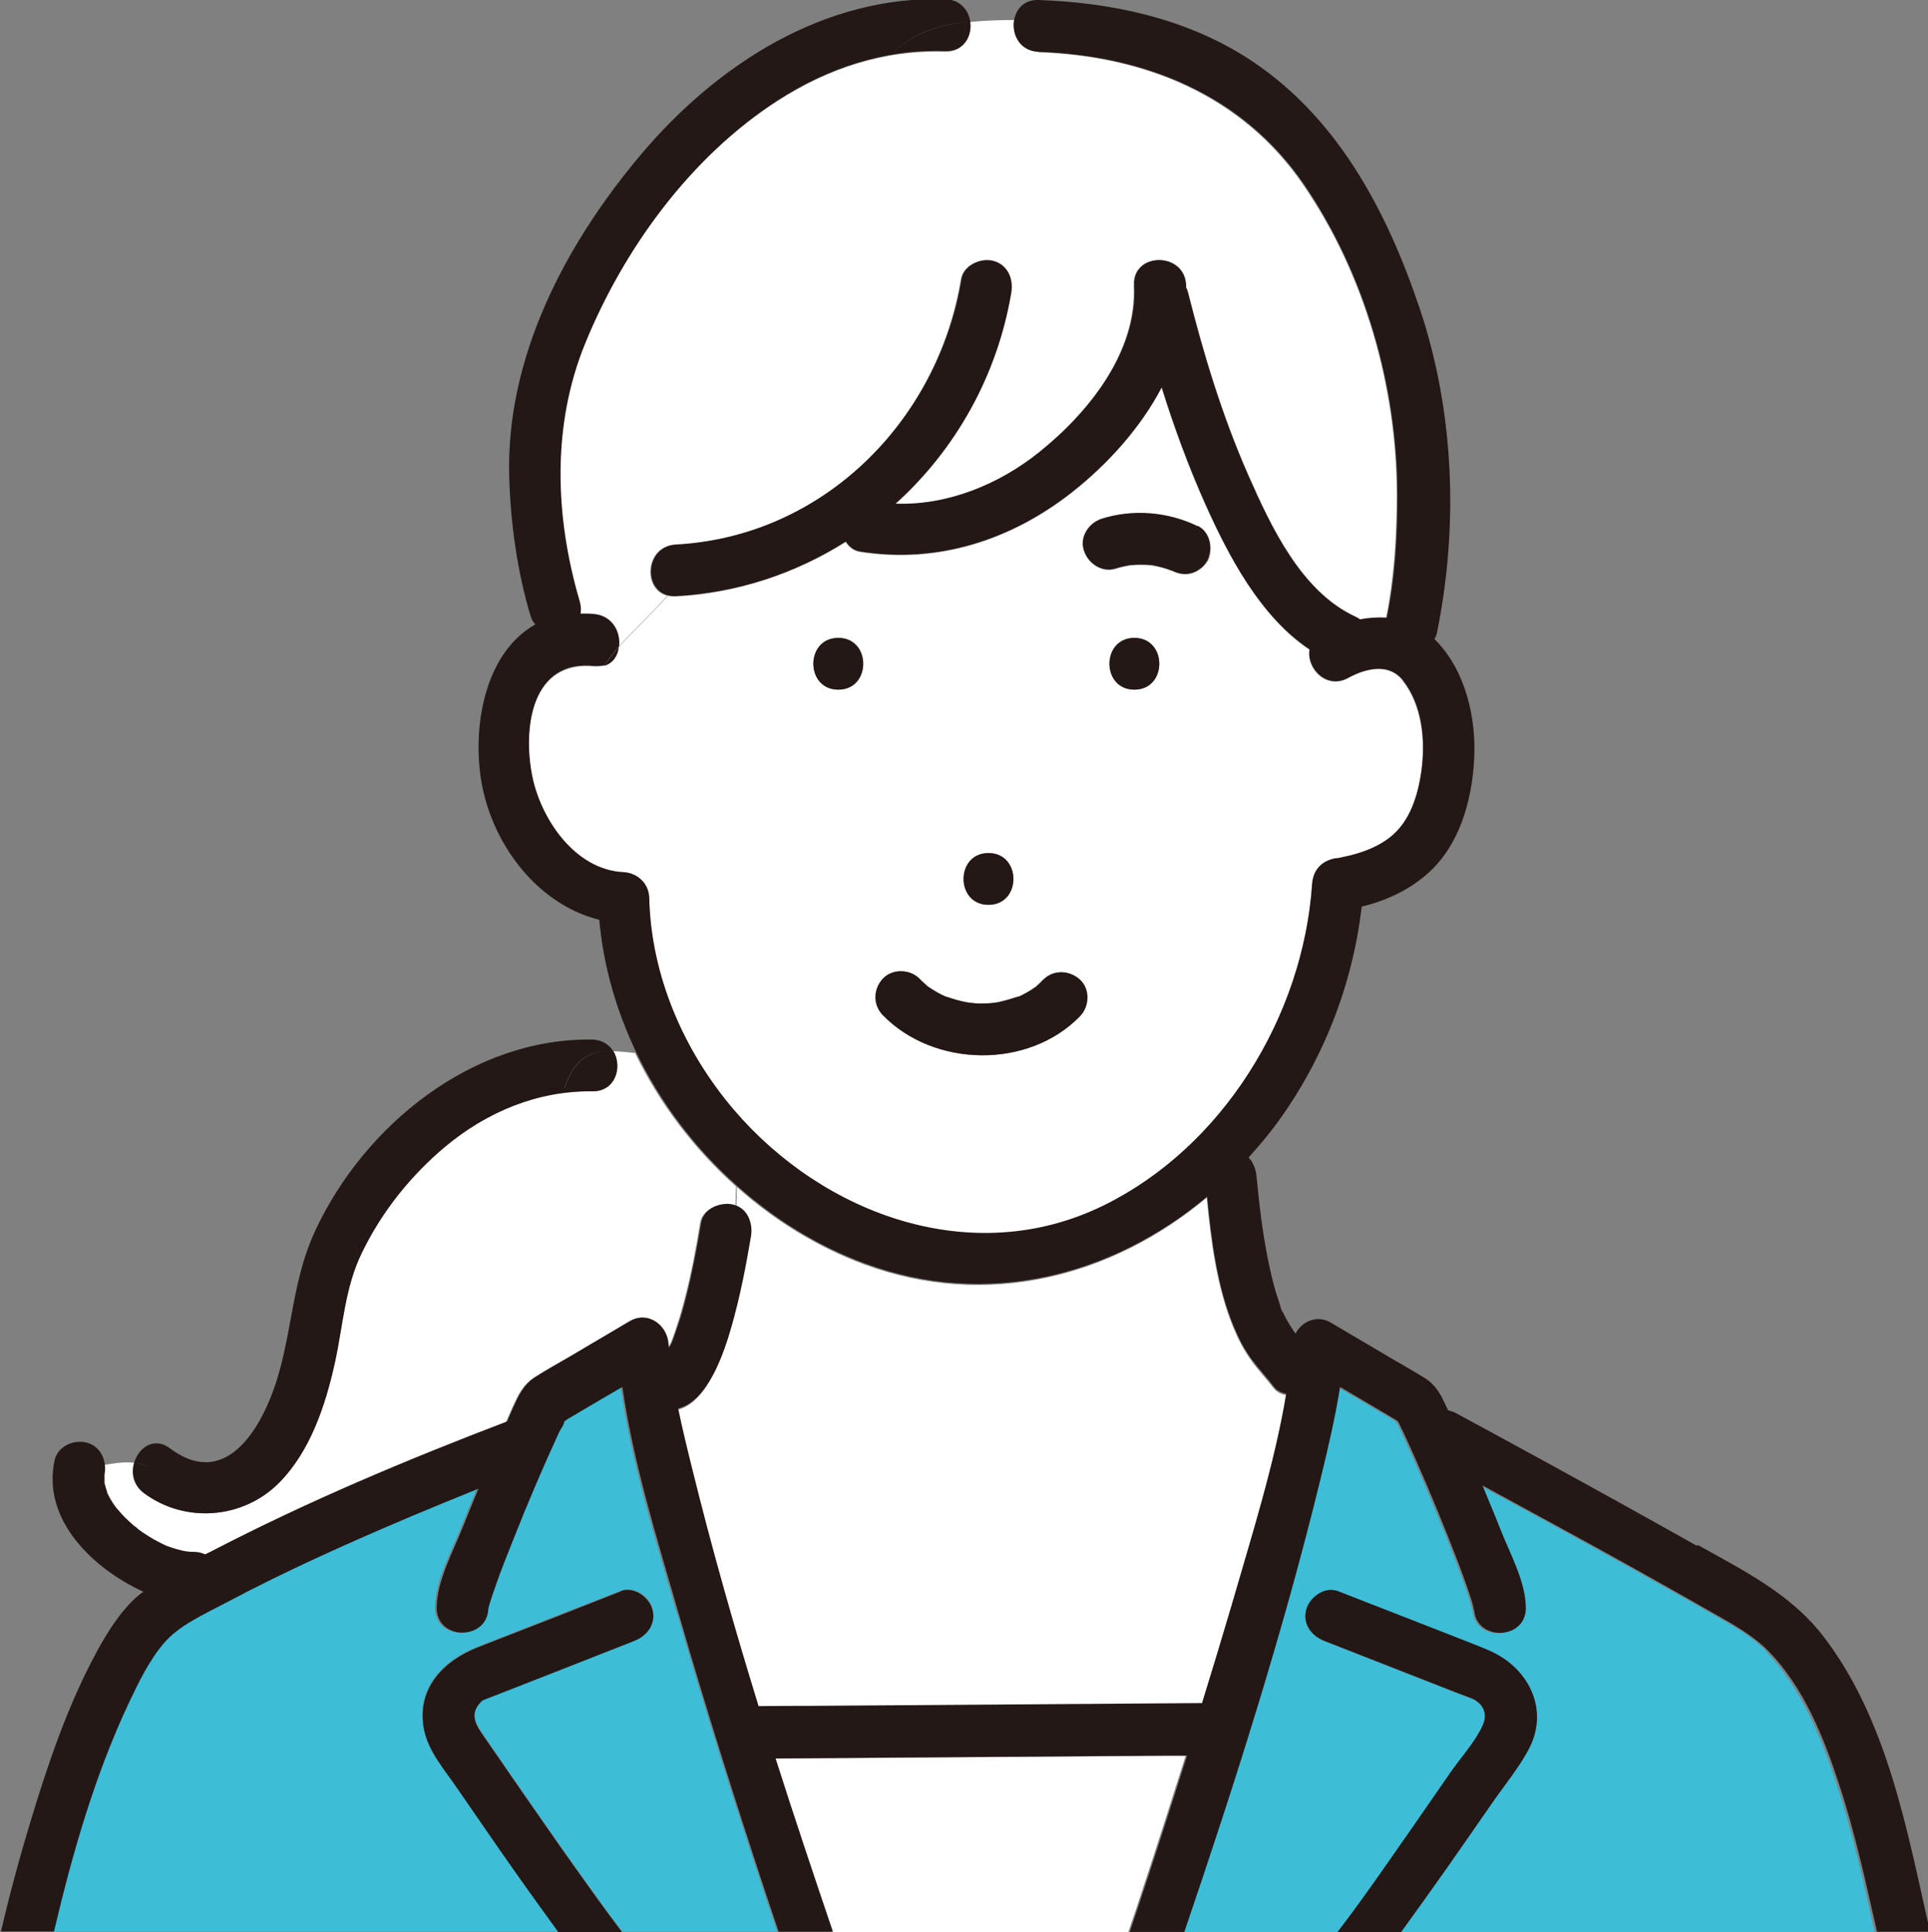 <?xml version="1.0" encoding="UTF-8"?>
<svg id="_レイヤー_2" data-name="レイヤー_2" xmlns="http://www.w3.org/2000/svg" viewBox="0 0 75.99 76.15">
  <rect x="0" y="0" width="75.99" height="76.15" fill="#808080" stroke="none"/>
  <defs>
    <style>
      .cls-1 {
        fill: #231815;
      }

      .cls-2 {
        fill: #fff;
      }

      .cls-3 {
        fill: #3dbdd8;
      }
    </style>
  </defs>
  <g id="_レイヤー_1-2" data-name="レイヤー_1">
    <g>
      <path class="cls-3" d="M50.97,52.46s.01.01.02.02c0,0,0,0,0,0,0,0,0,0-.02-.01Z"/>
      <path class="cls-3" d="M26.38,53.58s0,0,0,0c.15.01.29.05.42.11-.09-.04-.16-.07-.21-.09,0,0-.14-.01-.22-.03Z"/>
      <path class="cls-3" d="M51.02,52.52s.03.03.04.04c0,0,0-.01,0-.02-.03-.03-.05-.05-.08-.07.01.01.02.03.03.04Z"/>
      <path class="cls-3" d="M26.57,53.6s.02,0,.02,0c-.27-.12-.09-.02-.02,0Z"/>
      <path class="cls-3" d="M69.63,65.09c-.65-.67-1.45-1.08-2.25-1.54-.95-.55-1.91-1.08-2.87-1.62-2.04-1.14-4.09-2.26-6.15-3.37.24.59.49,1.17.72,1.76.36.92.99,2.05.99,3.07,0,1.31-2.03,1.31-2.04,0,0,.24,0,0-.07-.2-.06-.21-.13-.41-.2-.61-.22-.64-.47-1.28-.72-1.91-.56-1.41-1.16-2.81-1.79-4.19,0-.01-.15-.3-.21-.43-.05-.04-.1-.08-.14-.1-.44-.26-.88-.52-1.32-.78-.28-.16-.55-.33-.83-.49-.2,1.25-.49,2.48-.79,3.7-1.47,6-3.37,11.92-5.35,17.78h6.09c.91-1.18,1.97-2.71,2.89-4.03.51-.73,1.02-1.47,1.53-2.21.42-.61,1.04-1.27,1.33-1.96.1-.22.1-.45-.03-.67-.07-.12-.16-.18-.26-.26-.02-.01-.03-.02-.04-.03-.25-.11-.52-.2-.77-.3-1.72-.67-3.44-1.35-5.16-2.02-.51-.2-.88-.68-.71-1.25.14-.49.74-.91,1.25-.71.96.37,1.91.75,2.87,1.12.99.39,1.99.77,2.98,1.17,1.57.63,2.5,2.29,1.67,3.9-.4.77-.99,1.47-1.48,2.18-.58.85-1.17,1.69-1.76,2.53-.59.85-1.2,1.69-1.81,2.53h18.69c-.43-1.94-.86-3.88-1.48-5.77-.61-1.87-1.41-3.85-2.8-5.29Z"/>
      <path class="cls-2" d="M25.04,41.5c-.3-.03-.59-.06-.87-.07.36.61.09,1.59-.83,1.58-2.15-.03-4.16.81-5.8,2.18-1.36,1.14-2.49,2.56-3.27,4.15-.69,1.4-.75,2.87-1.08,4.37-.36,1.67-.97,3.49-2.2,4.73-1.42,1.43-3.71,1.61-5.33.4-.42-.31-.5-.78-.38-1.19-.42-.05-.83.03-1.2.09.02.13.01.27-.01.39,0,.01,0,.02,0,.03,0,.05,0,.1,0,.15,0,.06,0,.11,0,.17,0,0,0,0,0,0,.02.12.06.23.1.34,0,.01,0,.02,0,.02.03.06.05.11.08.17.06.11.13.22.2.33.04.06.09.12.13.18-.02-.04-.04-.07-.05-.09-.01-.02-.02-.04-.03-.04,0,0,.01.02.03.04.02.03.05.08.07.1.19.22.4.43.62.62.06.05.13.09.18.15-.04-.04-.06-.06-.07-.07-.01-.01-.02-.02-.02-.02,0,0,0,0,.02.02.03.03.07.07.1.09.11.08.23.16.34.23.24.15.5.28.76.41,0,0,0,0,.01,0,.07.03.13.05.2.07.11.04.23.07.35.1.06.02.13.03.19.04.01,0,.02,0,.04,0,.09,0,.19.02.28.02.16,0,.31.04.44.1.11-.05.21-.11.32-.16,3.74-1.93,7.65-3.57,11.58-5.08.08-.18.16-.36.24-.55.23-.5.41-.91.88-1.21.44-.28.89-.53,1.34-.79.79-.47,1.58-.93,2.37-1.4.71-.42,1.48.13,1.53.88,0,.05.01.11.02.17.05-.1.1-.19.15-.29,0,0,0-.01,0-.02.03-.06.05-.13.07-.19.05-.12.09-.25.13-.38.12-.35.22-.71.31-1.06.26-.99.45-1.99.61-3,.09-.56.76-.82,1.25-.71.05.01.1.03.15.05,0-.27.01-.54.02-.79-1.66-1.48-3.03-3.29-3.99-5.28Z"/>
      <path class="cls-2" d="M40.94,2.04c-.74-.03-1.06-.69-.97-1.25-.6,0-1.19.02-1.76.08.09.56-.23,1.19-.97,1.17-2.39-.08-4.62.66-6.62,1.95-3.42,2.21-6.05,5.82-7.58,9.56-1.33,3.24-1.2,6.85-.22,10.18.05.17.05.33.03.48.18,0,.36,0,.56.02.71.08,1.03.72.96,1.27.6-.67,1.35-1.35,1.93-2.02-.98-.25-.88-1.94.31-2,5.8-.31,10.33-4.85,11.26-10.47.09-.55.77-.85,1.25-.71.57.16.8.71.71,1.25-.54,3.28-2.2,6.19-4.56,8.32,2.04.07,4.06-.75,5.65-2.02,1.97-1.57,3.89-3.96,3.76-6.6-.06-1.31,1.98-1.31,2.04,0,0,.03,0,.06,0,.09.03.07.06.14.08.22.62,2.43,1.35,4.86,2.36,7.16.9,2.04,2.09,4.6,4.23,5.6.07.03.14.07.19.11.35-.07.7-.09,1.05-.07.32-1.59.42-3.24.42-4.86,0-4.24-1.26-8.68-3.68-12.21-2.42-3.54-6.27-5.09-10.46-5.23Z"/>
      <path class="cls-3" d="M23.6,26.59c.06-.12.14-.24.22-.36-.09.03-.2.04-.31.03.06.11.09.22.09.32Z"/>
      <path class="cls-2" d="M55.29,26.83c-.56-.72-1.49-.47-2.16-.1-.86.47-1.65-.39-1.52-1.12-1.94-1.3-3.18-3.68-4.1-5.71-.67-1.5-1.24-3.05-1.73-4.62-.85,1.62-2.15,3.04-3.52,4.12-2.41,1.9-5.32,2.84-8.38,2.35-.24-.04-.42-.19-.55-.39-1.97,1.24-4.26,2.02-6.7,2.15-.12,0-.22,0-.31-.03-.58.67-1.33,1.35-1.93,2.02-.04.34-.23.63-.57.74l-.31.03s-.05,0-.08,0c-2.49-.26-2.83,2.43-2.47,4.3.33,1.71,1.69,3.74,3.6,3.83.56.03,1.01.45,1.02,1.02.07,3.06,1.36,6.03,3.33,8.34,3.55,4.16,9.43,6.3,14.57,3.78,4.72-2.31,7.88-7.49,8.23-12.68.04-.6.44-.96,1.02-1.02.01,0-.19.05.07-.01.17-.04.35-.07.52-.12.51-.14,1.02-.35,1.45-.68.8-.62,1.12-1.68,1.25-2.65.16-1.18.03-2.57-.73-3.54ZM38.96,33.62c1.31,0,1.31,2.04,0,2.04s-1.31-2.04,0-2.04ZM33.04,27.18c-1.31,0-1.31-2.04,0-2.04s1.31,2.04,0,2.04ZM42.56,40.05c-2.03,2.09-5.75,2.03-7.77-.04-.4-.41-.38-1.03,0-1.44.37-.4,1.07-.38,1.44,0,.11.11.23.2.33.31,0,0,0,0,0,0,0,0,.01,0,.02.01.05.03.09.06.14.09.12.07.23.14.36.21.06.03.13.06.19.09,0,0,0,0,0,0,0,0,.01,0,.02,0,.26.09.52.17.8.22.01,0,.08.01.12.02.05,0,.1.01.11.01.12.01.25.02.37.02.14,0,.28,0,.42-.02.05,0,.1,0,.15-.02.02,0,.04,0,.07-.01.26-.05.5-.12.75-.21.02,0,.03,0,.04-.01,0,0,0,0,.02,0,.05-.02.1-.05.15-.07.12-.06.24-.13.35-.2.05-.04.11-.08.17-.11,0,0,0,0,0,0,0,0,0,0,.01-.01.1-.09.2-.18.29-.28.4-.41,1.04-.37,1.44,0,.41.38.37,1.06,0,1.44ZM44.71,27.18c-1.31,0-1.31-2.04,0-2.04s1.31,2.04,0,2.04ZM47.58,22.13c-.12.22-.37.4-.61.47-.27.08-.54.02-.78-.1,0,0,0,0-.01,0-.25-.1-.5-.16-.76-.21-.3-.03-.59-.03-.89,0-.19.03-.37.07-.55.13-.54.17-1.09-.2-1.25-.71-.17-.54.2-1.09.71-1.25,1.24-.39,2.62-.27,3.78.3.51.25.61.93.37,1.39Z"/>
      <path class="cls-2" d="M49.35,53.66c-.31-.41-.54-.86-.74-1.34-.66-1.6-.88-3.39-1.05-5.12-3.72,3.12-8.66,4.42-13.5,2.63-1.84-.68-3.55-1.74-5.02-3.05,0,.25,0,.51-.02.79.46.19.64.73.56,1.2-.2,1.19-.43,2.37-.76,3.53-.29.99-.92,2.97-2.11,3.26.17.82.37,1.64.57,2.44.77,3.12,1.65,6.21,2.6,9.29.65,0,1.3,0,1.96-.01,5.17-.04,10.35-.07,15.52-.11.4-1.29.79-2.58,1.17-3.87.77-2.67,1.69-5.55,2.15-8.32-.19-.03-.37-.12-.49-.28-.27-.35-.57-.67-.84-1.03Z"/>
      <path class="cls-2" d="M30.51,69.32c.73,2.29,1.48,4.56,2.26,6.83h11.7c.22-.65.44-1.3.65-1.95.55-1.66,1.08-3.33,1.61-5-.32,0-.64,0-.96,0-5.09.04-10.17.07-15.26.11Z"/>
      <path class="cls-3" d="M26.69,63.64c-.84-2.91-1.79-5.93-2.23-8.97-.3.17-.59.35-.89.52-.43.25-.86.51-1.29.76-.02.01-.06.04-.11.08,0,0,0,0,0,0,0,.11-.15.31-.2.42-.65,1.41-1.26,2.85-1.83,4.29-.24.6-.47,1.2-.69,1.81-.08.22-.15.44-.22.66-.07.23-.05.29-.05.16,0,1.31-2.04,1.31-2.04,0,0-1.05.65-2.22,1.03-3.17.2-.51.41-1.01.62-1.52-.86.35-1.72.7-2.58,1.06-2.51,1.06-5,2.17-7.4,3.45-.9.48-1.82.88-2.42,1.58-.58.68-.99,1.52-1.37,2.33-1.34,2.85-2.24,5.96-2.96,9.03h19.93c-.78-1.07-1.55-2.15-2.31-3.24-.56-.8-1.12-1.61-1.67-2.42-.49-.71-1.14-1.44-1.31-2.3-.33-1.61.74-2.73,2.12-3.27,1.88-.74,3.76-1.48,5.65-2.21.52-.2,1.12.22,1.25.71.16.57-.2,1.05-.71,1.25-.81.32-1.63.64-2.44.96-1.01.4-2.03.79-3.04,1.19-.13.05-.26.1-.39.15-.03.01-.06.02-.09.04.08-.04,0-.03-.08.06-.49.5-.21.9.14,1.41.98,1.43,1.96,2.85,2.96,4.27.48.69.97,1.37,1.46,2.05.31.43.73,1.01,1,1.35h6.1c-.17-.51-.34-1.01-.51-1.52-1.2-3.64-2.36-7.3-3.42-10.98Z"/>
      <path class="cls-1" d="M47.21,20.74c-1.16-.57-2.54-.69-3.78-.3-.51.16-.89.71-.71,1.25.16.51.71.88,1.25.71.18-.06.37-.09.55-.13.3-.03.59-.03.89,0,.26.05.51.11.76.21,0,0,0,0,.01,0,.25.12.51.18.78.1.24-.06.49-.25.61-.47.24-.46.15-1.14-.37-1.39Z"/>
      <path class="cls-1" d="M44.71,25.14c-1.31,0-1.31,2.04,0,2.04s1.31-2.04,0-2.04Z"/>
      <path class="cls-1" d="M38.96,33.62c-1.31,0-1.31,2.04,0,2.04s1.31-2.04,0-2.04Z"/>
      <path class="cls-1" d="M41.12,38.61c-.09.1-.19.19-.29.28,0,0,0,0-.01.01,0,0,0,0,0,0-.06.03-.11.08-.17.11-.11.07-.23.14-.35.2-.05.02-.1.05-.15.07,0,0-.01,0-.02,0-.01,0-.02,0-.04.01-.25.08-.5.15-.75.21-.03,0-.05,0-.07.01-.05,0-.1.01-.15.02-.14.01-.28.02-.42.02-.13,0-.25,0-.37-.02,0,0-.06,0-.11-.01-.04,0-.1-.02-.12-.02-.27-.05-.54-.13-.8-.22,0,0-.01,0-.02,0,0,0,0,0,0,0-.06-.03-.13-.06-.19-.09-.12-.06-.24-.13-.36-.21-.05-.03-.09-.06-.14-.09,0,0-.01,0-.02-.01,0,0,0,0,0,0-.11-.11-.23-.2-.33-.31-.37-.38-1.07-.4-1.44,0-.38.41-.4,1.03,0,1.44,2.02,2.07,5.74,2.13,7.77.04.37-.38.41-1.06,0-1.44-.4-.37-1.04-.41-1.44,0Z"/>
      <path class="cls-1" d="M33.04,25.14c-1.31,0-1.31,2.04,0,2.04s1.31-2.04,0-2.04Z"/>
      <path class="cls-1" d="M24.39,25.5c-.22.25-.41.49-.57.74.34-.1.53-.4.57-.74Z"/>
      <path class="cls-1" d="M66.86,60.91c-2.01-1.13-4.03-2.25-6.06-3.36-1.15-.63-2.29-1.25-3.44-1.87-.1-.05-.2-.08-.29-.1,0-.02-.01-.03-.02-.05-.23-.5-.41-.91-.88-1.21-.41-.26-.85-.5-1.27-.75-.81-.48-1.63-.96-2.44-1.44-.54-.32-1.12-.07-1.39.41-.02-.02-.05-.04-.08-.07,0,0,0,0,0,0,.03.02.05.04.08.07,0,0,0,.01,0,.02-.01-.01-.02-.02-.04-.04-.01-.01-.02-.03-.03-.04,0,0-.01-.01-.02-.02,0,0,0,0,.02.01-.02-.02-.04-.05-.05-.07-.05-.08-.1-.16-.15-.24-.06-.09-.11-.19-.16-.29-.03-.05-.05-.1-.07-.15-.01-.03-.03-.06-.04-.09-.04-.1-.03-.06.04.1-.06-.02-.12-.31-.14-.37-.06-.16-.11-.33-.16-.49-.11-.38-.2-.77-.28-1.16-.24-1.17-.35-2.19-.47-3.38-.03-.27-.13-.53-.31-.71.36-.4.72-.82,1.05-1.26,1.87-2.52,3.05-5.52,3.41-8.63.97-.23,1.9-.67,2.63-1.33,1.23-1.11,1.71-2.84,1.8-4.44.1-1.65-.34-3.57-1.56-4.77.04-.08.08-.17.1-.27.85-4.19.68-8.7-.68-12.75-1.31-3.91-3.32-7.71-6.92-9.96C46.6.69,43.76.1,40.94,0c-.57-.02-.89.35-.97.79.2,0,.4,0,.6,0-.2,0-.4,0-.6,0-.1.56.22,1.23.97,1.25,4.19.15,8.04,1.69,10.46,5.23,2.41,3.53,3.67,7.97,3.68,12.21,0,1.62-.09,3.27-.42,4.86-.35-.02-.7,0-1.05.07-.06-.04-.12-.08-.19-.11-2.14-.99-3.33-3.56-4.23-5.6-1.01-2.3-1.75-4.73-2.36-7.16-.02-.08-.05-.15-.08-.22,0-.03,0-.06,0-.09-.06-1.31-2.1-1.31-2.04,0,.13,2.64-1.8,5.03-3.76,6.6-1.59,1.27-3.61,2.09-5.65,2.02,2.36-2.13,4.01-5.04,4.56-8.32.09-.54-.14-1.1-.71-1.25-.49-.13-1.16.17-1.25.71-.93,5.62-5.47,10.16-11.26,10.47-1.19.06-1.3,1.76-.31,2,.27-.32.51-.64.67-.96-.16.32-.4.64-.67.96.1.02.2.04.31.03,2.44-.13,4.73-.9,6.7-2.15.13.2.31.35.55.39,3.06.49,5.97-.45,8.38-2.35,1.37-1.08,2.67-2.5,3.52-4.12.49,1.57,1.06,3.12,1.73,4.62.91,2.04,2.16,4.42,4.1,5.71-.13.73.66,1.59,1.52,1.12.68-.37,1.6-.61,2.16.1.76.97.89,2.36.73,3.54-.13.97-.45,2.03-1.25,2.65-.42.33-.93.54-1.45.68-.17.05-.35.08-.52.12-.26.06-.06.01-.07.01-.58.06-.98.42-1.02,1.02-.35,5.19-3.51,10.37-8.23,12.68-5.14,2.52-11.02.38-14.57-3.78-1.97-2.31-3.26-5.28-3.33-8.34-.01-.57-.46-.99-1.02-1.02-1.91-.09-3.27-2.11-3.6-3.83-.36-1.87-.02-4.57,2.47-4.3.03,0,.05,0,.08,0-.29-.57-1.16-1.14-.59-1.71-.57.57.3,1.14.59,1.71.12,0,.22,0,.31-.03.16-.25.35-.49.57-.74.07-.55-.25-1.19-.96-1.27-.19-.02-.38-.02-.56-.02.03-.14.02-.3-.03-.48-.98-3.33-1.11-6.94.22-10.18,1.53-3.74,4.16-7.35,7.58-9.56,1.99-1.29,4.23-2.03,6.62-1.95.73.02,1.06-.6.97-1.17-1.18.13-2.25.45-3.08,1.27.83-.83,1.9-1.15,3.08-1.27-.07-.44-.39-.85-.97-.87-4.78-.16-9.01,2.57-12,6.11-2.97,3.52-5.33,7.98-5.2,12.69.05,1.83.31,3.71.83,5.47.04.15.11.27.2.37-1.9,1.06-2.48,3.79-2.15,6.05.37,2.5,2.17,4.97,4.67,5.59.16,1.81.67,3.57,1.45,5.21.2.02.39.03.59.03-.2,0-.4-.01-.59-.03.96,2,2.33,3.81,3.99,5.28,0-.17,0-.34,0-.5,0,.16,0,.32,0,.5,1.48,1.32,3.18,2.37,5.02,3.05,4.84,1.79,9.78.48,13.5-2.63.17,1.73.39,3.52,1.05,5.12.2.48.43.93.74,1.34.27.35.57.68.84,1.03.12.16.3.24.49.28-.46,2.77-1.38,5.65-2.15,8.32-.38,1.29-.77,2.58-1.17,3.87-5.17.04-10.35.07-15.52.11-.65,0-1.3,0-1.96.01-.95-3.08-1.83-6.17-2.6-9.29-.2-.8-.4-1.62-.57-2.44,1.19-.29,1.83-2.27,2.11-3.26.33-1.16.56-2.34.76-3.53.08-.47-.1-1.01-.56-1.2-.04,1.17-.17,2.49-.66,3.47.49-.97.62-2.3.66-3.47-.05-.02-.1-.04-.15-.05-.49-.11-1.16.15-1.25.71-.17,1.01-.36,2.01-.61,3-.09.36-.19.71-.31,1.06-.04.13-.09.25-.13.38-.02.06-.05.13-.07.19,0,0,0,.01,0,.02-.05.1-.1.2-.15.29,0-.05-.02-.11-.02-.17-.06-.75-.83-1.3-1.53-.88-.79.47-1.58.93-2.37,1.4-.45.26-.9.51-1.34.79-.47.3-.65.71-.88,1.21-.08.18-.16.36-.24.55-3.93,1.5-7.84,3.14-11.58,5.08-.1.05-.21.11-.32.16-.13-.06-.28-.1-.44-.1-.1,0-.19,0-.28-.02-.01,0-.03,0-.04,0-.07-.01-.13-.03-.19-.04-.12-.03-.23-.06-.35-.1-.07-.02-.14-.05-.2-.07,0,0,0,0-.01,0-.26-.12-.51-.25-.76-.41-.12-.07-.23-.15-.34-.23-.03-.02-.07-.06-.1-.09.02.02.03.03.07.07-.05-.06-.12-.1-.18-.15-.22-.19-.43-.39-.62-.62-.02-.02-.05-.07-.07-.1.01.02.03.05.05.09-.04-.06-.09-.12-.13-.18-.07-.11-.14-.21-.2-.33-.03-.05-.06-.11-.08-.17,0,0,0-.01,0-.02-.04-.11-.07-.23-.1-.34,0,0,0,0,0,0,0-.06,0-.11,0-.17,0-.05,0-.1,0-.15,0-.01,0-.02,0-.03.03-.13.03-.26.01-.39-.63.1-1.18.13-1.54-.58.36.71.9.68,1.54.58-.05-.4-.31-.76-.73-.86-.51-.12-1.13.15-1.25.71-.5,2.35,1.53,4.27,3.5,5.17-.07.06-.15.11-.22.17-.7.61-1.21,1.45-1.65,2.26-1.11,2.06-1.88,4.33-2.56,6.57-.44,1.45-.84,2.92-1.18,4.39h2.09c.72-3.07,1.62-6.19,2.96-9.03.38-.8.79-1.65,1.37-2.33.6-.7,1.51-1.1,2.42-1.58,2.4-1.28,4.9-2.39,7.4-3.45.86-.36,1.72-.71,2.58-1.06-.21.51-.42,1.01-.62,1.52-.38.95-1.02,2.12-1.03,3.17,0,1.31,2.03,1.31,2.04,0,0,.14-.02.08.05-.16.07-.22.14-.44.22-.66.21-.61.45-1.21.69-1.81.57-1.45,1.18-2.88,1.83-4.29.05-.11.21-.31.2-.42,0,0,0,0,0,0,.05-.03.09-.06.11-.08.43-.25.86-.51,1.29-.76.3-.17.59-.35.89-.52.44,3.04,1.39,6.05,2.23,8.97,1.06,3.68,2.22,7.34,3.42,10.98.17.51.34,1.01.51,1.52h2.14c-.77-2.27-1.53-4.54-2.26-6.83,5.09-.04,10.17-.07,15.26-.11.32,0,.64,0,.96,0-.53,1.67-1.06,3.33-1.61,5-.21.65-.43,1.3-.65,1.95h2.15c1.99-5.85,3.88-11.77,5.35-17.78.3-1.22.59-2.46.79-3.7.28.16.55.33.83.49.44.26.88.52,1.32.78.04.02.09.06.14.1.06.13.2.42.21.43.64,1.38,1.23,2.78,1.79,4.19.25.63.5,1.27.72,1.91.07.2.14.41.2.61.06.2.07.44.07.2,0,1.31,2.04,1.31,2.04,0,0-1.02-.63-2.15-.99-3.07-.23-.59-.48-1.17-.72-1.76,2.05,1.12,4.11,2.23,6.15,3.37.96.54,1.91,1.07,2.87,1.62.8.46,1.6.88,2.25,1.54,1.4,1.43,2.19,3.42,2.8,5.29.62,1.89,1.04,3.83,1.48,5.77h2.09c-.9-3.97-1.67-8.35-4.21-11.65-1.29-1.67-3.12-2.57-4.92-3.58ZM7.37,61.2c.15.01.08,0,0,0h0Z"/>
      <path class="cls-1" d="M22.24,42.89c.43-1.29,1.13-1.49,1.93-1.46-.16-.26-.43-.45-.83-.46-4.72-.07-8.97,3.37-10.91,7.52-.85,1.81-.9,3.7-1.43,5.6-.53,1.9-1.97,4.74-4.3,2.99-.63-.47-1.24-.03-1.41.57.22.02.44.08.65.19-.22-.11-.44-.16-.65-.19-.12.4-.03.87.38,1.19,1.62,1.21,3.91,1.03,5.33-.4,1.23-1.24,1.83-3.06,2.2-4.73.33-1.5.39-2.97,1.08-4.37.78-1.6,1.91-3.01,3.27-4.15,1.64-1.37,3.65-2.21,5.8-2.18.92.01,1.19-.97.83-1.58-.8-.03-1.5.18-1.93,1.46Z"/>
      <path class="cls-1" d="M24.49,62.71c-1.88.74-3.76,1.48-5.65,2.21-1.38.54-2.45,1.66-2.12,3.27.18.86.83,1.59,1.31,2.3.56.81,1.11,1.61,1.67,2.42.76,1.09,1.53,2.17,2.31,3.24h2.51c-.26-.34-.69-.92-1-1.35-.49-.68-.97-1.36-1.46-2.05-.99-1.42-1.98-2.84-2.96-4.27-.35-.5-.62-.91-.14-1.41.09-.09.16-.1.08-.06.03-.01.06-.02.09-.04.13-.05.26-.1.39-.15,1.01-.4,2.03-.79,3.04-1.19.81-.32,1.63-.64,2.44-.96.51-.2.87-.68.71-1.25-.14-.49-.74-.91-1.25-.71Z"/>
      <path class="cls-1" d="M58.59,65c-.99-.4-1.99-.78-2.98-1.17-.96-.37-1.91-.75-2.87-1.12-.52-.2-1.11.22-1.25.71-.16.58.2,1.05.71,1.25,1.72.67,3.44,1.35,5.16,2.02.25.1.52.19.77.3.01,0,.02.02.04.03.11.08.19.14.26.26.12.21.12.44.03.67-.29.68-.91,1.34-1.33,1.96-.51.74-1.02,1.47-1.53,2.21-.93,1.33-1.98,2.86-2.89,4.03h2.51c.61-.84,1.21-1.68,1.81-2.53.59-.84,1.17-1.68,1.76-2.53.49-.71,1.08-1.42,1.48-2.18.83-1.62-.1-3.28-1.67-3.9Z"/>
    </g>
  </g>
</svg>